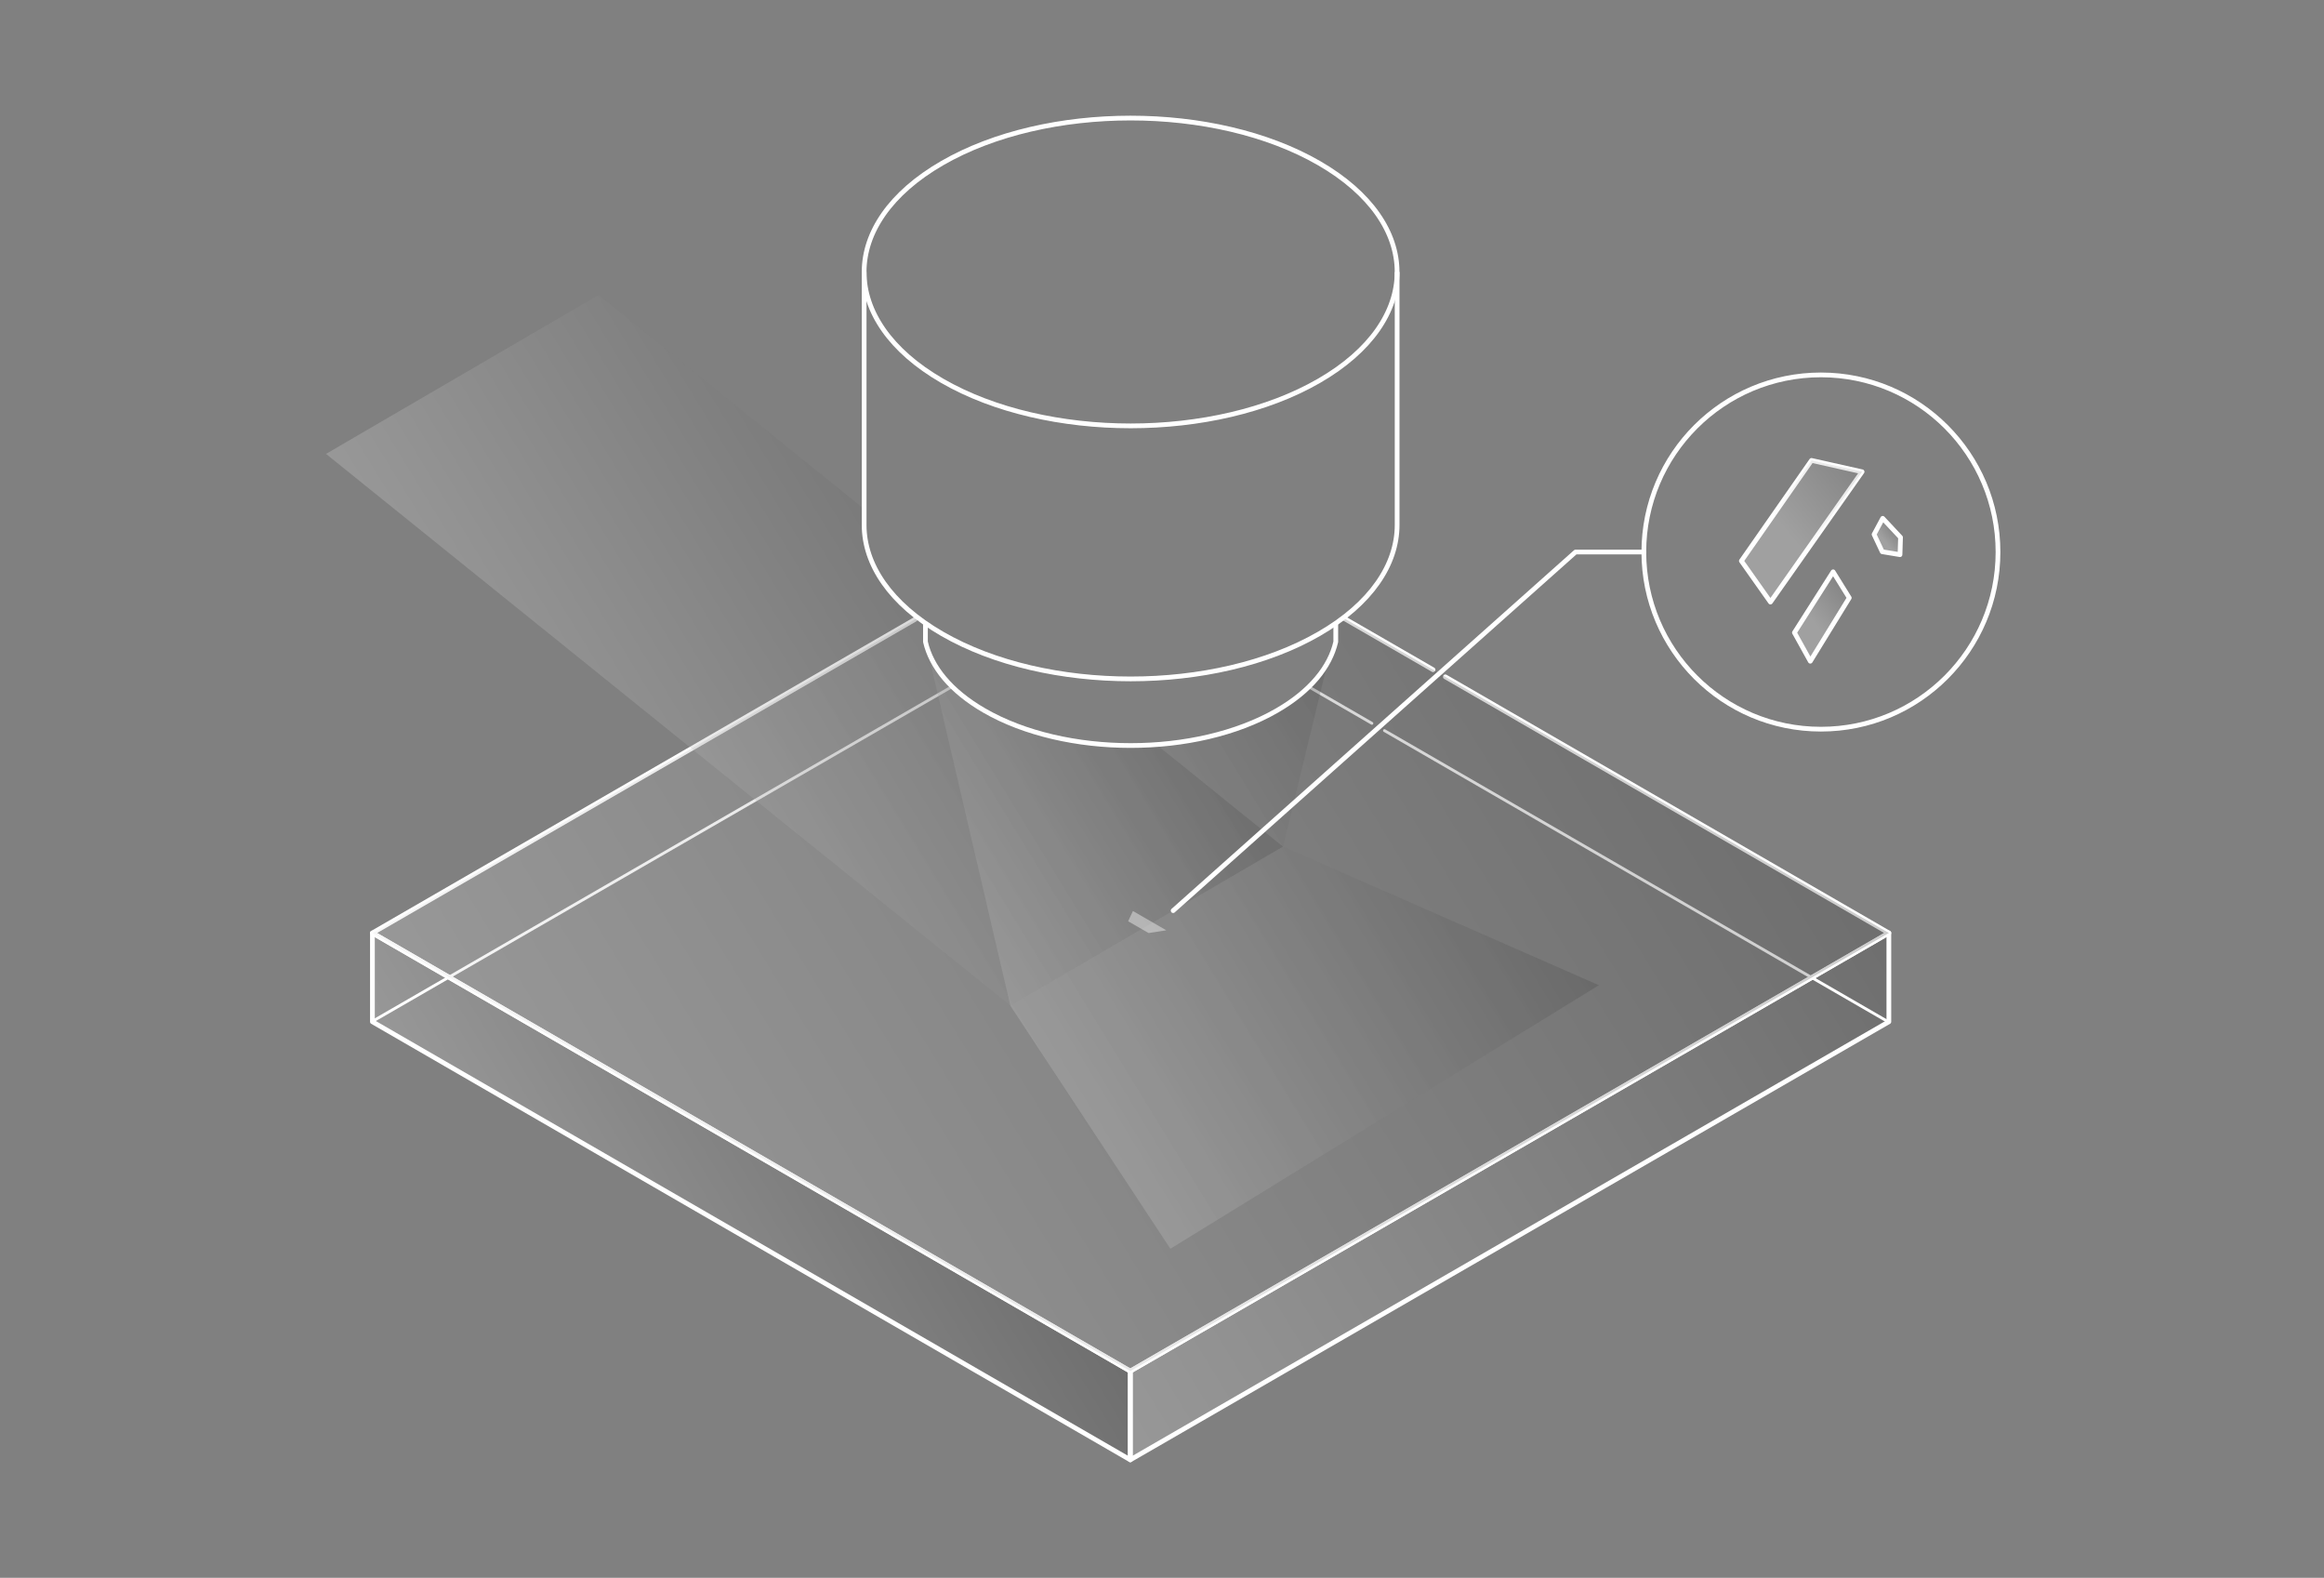 <svg width="442" height="300" viewBox="0 0 442 300" fill="none" xmlns="http://www.w3.org/2000/svg"><rect x="0" y="0" width="442" height="300" fill="#808080" stroke="none"/><g clip-path="url(#a)"><path opacity="0.25" d="m359.24 194.27-144.27 83.29v-16.87l144.27-83.3z" fill="url(#b)"/><path opacity="0.25" d="m214.97 260.69-144.14-83.3v16.88l144.14 83.29z" fill="url(#c)"/><path d="m274.89 128.69 84.35 48.7-144.27 83.3-144.14-83.3 103.24-59.65" stroke="#fff" stroke-width="0.9" stroke-linecap="round" stroke-linejoin="round"/><path d="m255.76 117.65 16.79 9.69" stroke="#fff" stroke-width="0.9" stroke-linecap="round" stroke-linejoin="round"/><path d="m359.24 194.27-144.27 83.29v-16.87l144.27-83.3z" stroke="#fff" stroke-width="0.9" stroke-linejoin="round"/><path d="M180.93 130.63 70.92 194.14" stroke="#fff" stroke-width="0.54" stroke-linecap="round" stroke-linejoin="round"/><path d="m214.97 260.69-144.14-83.3v16.88l144.14 83.29z" stroke="#fff" stroke-width="0.9" stroke-linejoin="round"/><path d="m263.31 138.91 95.8 55.36" stroke="#fff" stroke-width="0.54" stroke-linecap="round" stroke-linejoin="round"/><path d="m249.12 130.71 11.8 6.82" stroke="#fff" stroke-width="0.54" stroke-linecap="round" stroke-linejoin="round"/><path opacity="0.25" d="M242.88 135.09c-15.38 8.88-40.31 8.88-55.68 0-6.35-3.67-10.07-8.27-11.17-13.05l16.12 69.15 51.86-30.22 8.47-34.92c-1.86 3.31-5.05 6.42-9.59 9.04z" fill="url(#d)"/><path opacity="0.25" d="m304.09 187.32-81.5 50.11-30.45-46.24L244 160.97z" fill="url(#e)"/><path opacity="0.25" d="M187.19 135.09c-6.36-3.67-10.08-8.28-11.18-13.06v-3.53c-7.77-5.4-11.66-12.03-11.66-18.67v-3.05l-50.5-40.7L62 86.3l130.14 104.89L244 160.97l-24.08-19.41c-11.64.84-23.79-1.32-32.73-6.48z" fill="url(#f)"/><path opacity="0.25" d="M255.46 117.47c-.45.34-.92.68-1.39 1.01v3.55c-1.11 4.78-4.83 9.39-11.19 13.06-15.38 8.88-40.31 8.88-55.68 0-6.36-3.67-10.08-8.28-11.18-13.06v-3.54c-.49-.34-.98-.69-1.44-1.04l-38.17 22.06-.54.31-28.45 16.44-.2.12-.85.49-35.53 20.53 144.14 83.29 144.27-83.3-103.78-59.92z" fill="url(#g)"/><path d="M176.01 118.59v3.44c1.1 4.78 4.82 9.39 11.18 13.06 15.38 8.88 40.31 8.88 55.68 0 6.36-3.67 10.08-8.28 11.18-13.06v-3.44" stroke="#fff" stroke-width="0.9" stroke-linejoin="round"/><path d="M164.35 51.71v48.11c0 7.49 4.95 14.98 14.84 20.69 19.79 11.43 51.88 11.43 71.68 0 9.9-5.71 14.84-13.2 14.85-20.69V51.71" stroke="#fff" stroke-width="0.9" stroke-linejoin="round"/><path d="M250.87 31.02c19.79 11.43 19.79 29.95 0 41.38s-51.88 11.43-71.68 0c-19.79-11.43-19.79-29.95 0-41.38s51.88-11.43 71.68 0Z" stroke="#fff" stroke-width="0.9" stroke-linejoin="round"/><path d="M346.32 138.64c18.601 0 33.68-15.079 33.68-33.68s-15.079-33.68-33.68-33.68-33.68 15.08-33.68 33.68 15.079 33.68 33.68 33.68Z" stroke="#fff" stroke-width="0.9" stroke-linejoin="round"/><path d="m344.53 87.54-13.34 19.11 5.53 7.82 17.43-24.77z" stroke="#fff" stroke-width="0.9" stroke-linejoin="round"/><path opacity="0.25" d="m344.53 87.54-13.34 19.11 5.53 7.82 17.43-24.77z" fill="url(#h)"/><path opacity="0.25" d="m348.64 108.72 3.07 4.95-7.41 12.05-3.02-5.44z" fill="url(#i)"/><path opacity="0.25" d="m358.07 98.55-1.64 3.06 1.55 3.29 3.38.56.1-3.29z" fill="url(#j)"/><path d="m348.64 108.72 3.07 4.95-7.41 12.05-3.02-5.44z" stroke="#fff" stroke-width="0.9" stroke-linejoin="round"/><path d="m358.07 98.55-1.64 3.06 1.55 3.29 3.38.56.1-3.29z" stroke="#fff" stroke-width="0.9" stroke-linejoin="round"/><path d="M312.65 104.96h-13l-76.53 68.18" stroke="#fff" stroke-width="0.9" stroke-linecap="round" stroke-linejoin="round"/><path opacity="0.4" d="m221.82 176.88-3.37.52-3.89-2.24.91-1.95z" fill="#fff"/></g><defs><linearGradient id="b" x1="414.14" y1="149.68" x2="183.31" y2="291.04" gradientUnits="userSpaceOnUse"><stop/><stop offset="1" stop-color="#fff"/></linearGradient><linearGradient id="c" x1="206.82" y1="188.33" x2="90.67" y2="259.46" gradientUnits="userSpaceOnUse"><stop/><stop offset="1" stop-color="#fff"/></linearGradient><linearGradient id="d" x1="279.76" y1="98.79" x2="159.8" y2="172.25" gradientUnits="userSpaceOnUse"><stop/><stop offset="1" stop-color="#fff"/></linearGradient><linearGradient id="e" x1="318.79" y1="146.07" x2="190.45" y2="224.67" gradientUnits="userSpaceOnUse"><stop/><stop offset="1" stop-color="#fff"/></linearGradient><linearGradient id="f" x1="237.19" y1="72.07" x2="84.21" y2="165.76" gradientUnits="userSpaceOnUse"><stop/><stop offset="1" stop-color="#fff"/></linearGradient><linearGradient id="g" x1="393.23" y1="68.27" x2="69.45" y2="266.55" gradientUnits="userSpaceOnUse"><stop/><stop offset="1" stop-color="#fff"/></linearGradient><linearGradient id="h" x1="373.67" y1="74.26" x2="334.24" y2="106.17" gradientUnits="userSpaceOnUse"><stop/><stop offset="0.85" stop-color="#fff"/></linearGradient><linearGradient id="i" x1="361.28" y1="105.24" x2="342.24" y2="120.65" gradientUnits="userSpaceOnUse"><stop/><stop offset="0.85" stop-color="#fff"/></linearGradient><linearGradient id="j" x1="363.62" y1="98.85" x2="357.64" y2="103.69" gradientUnits="userSpaceOnUse"><stop/><stop offset="0.85" stop-color="#fff"/></linearGradient><clipPath id="a"><rect width="318.45" height="256.01" fill="#fff" transform="translate(62 22)"/></clipPath></defs></svg>